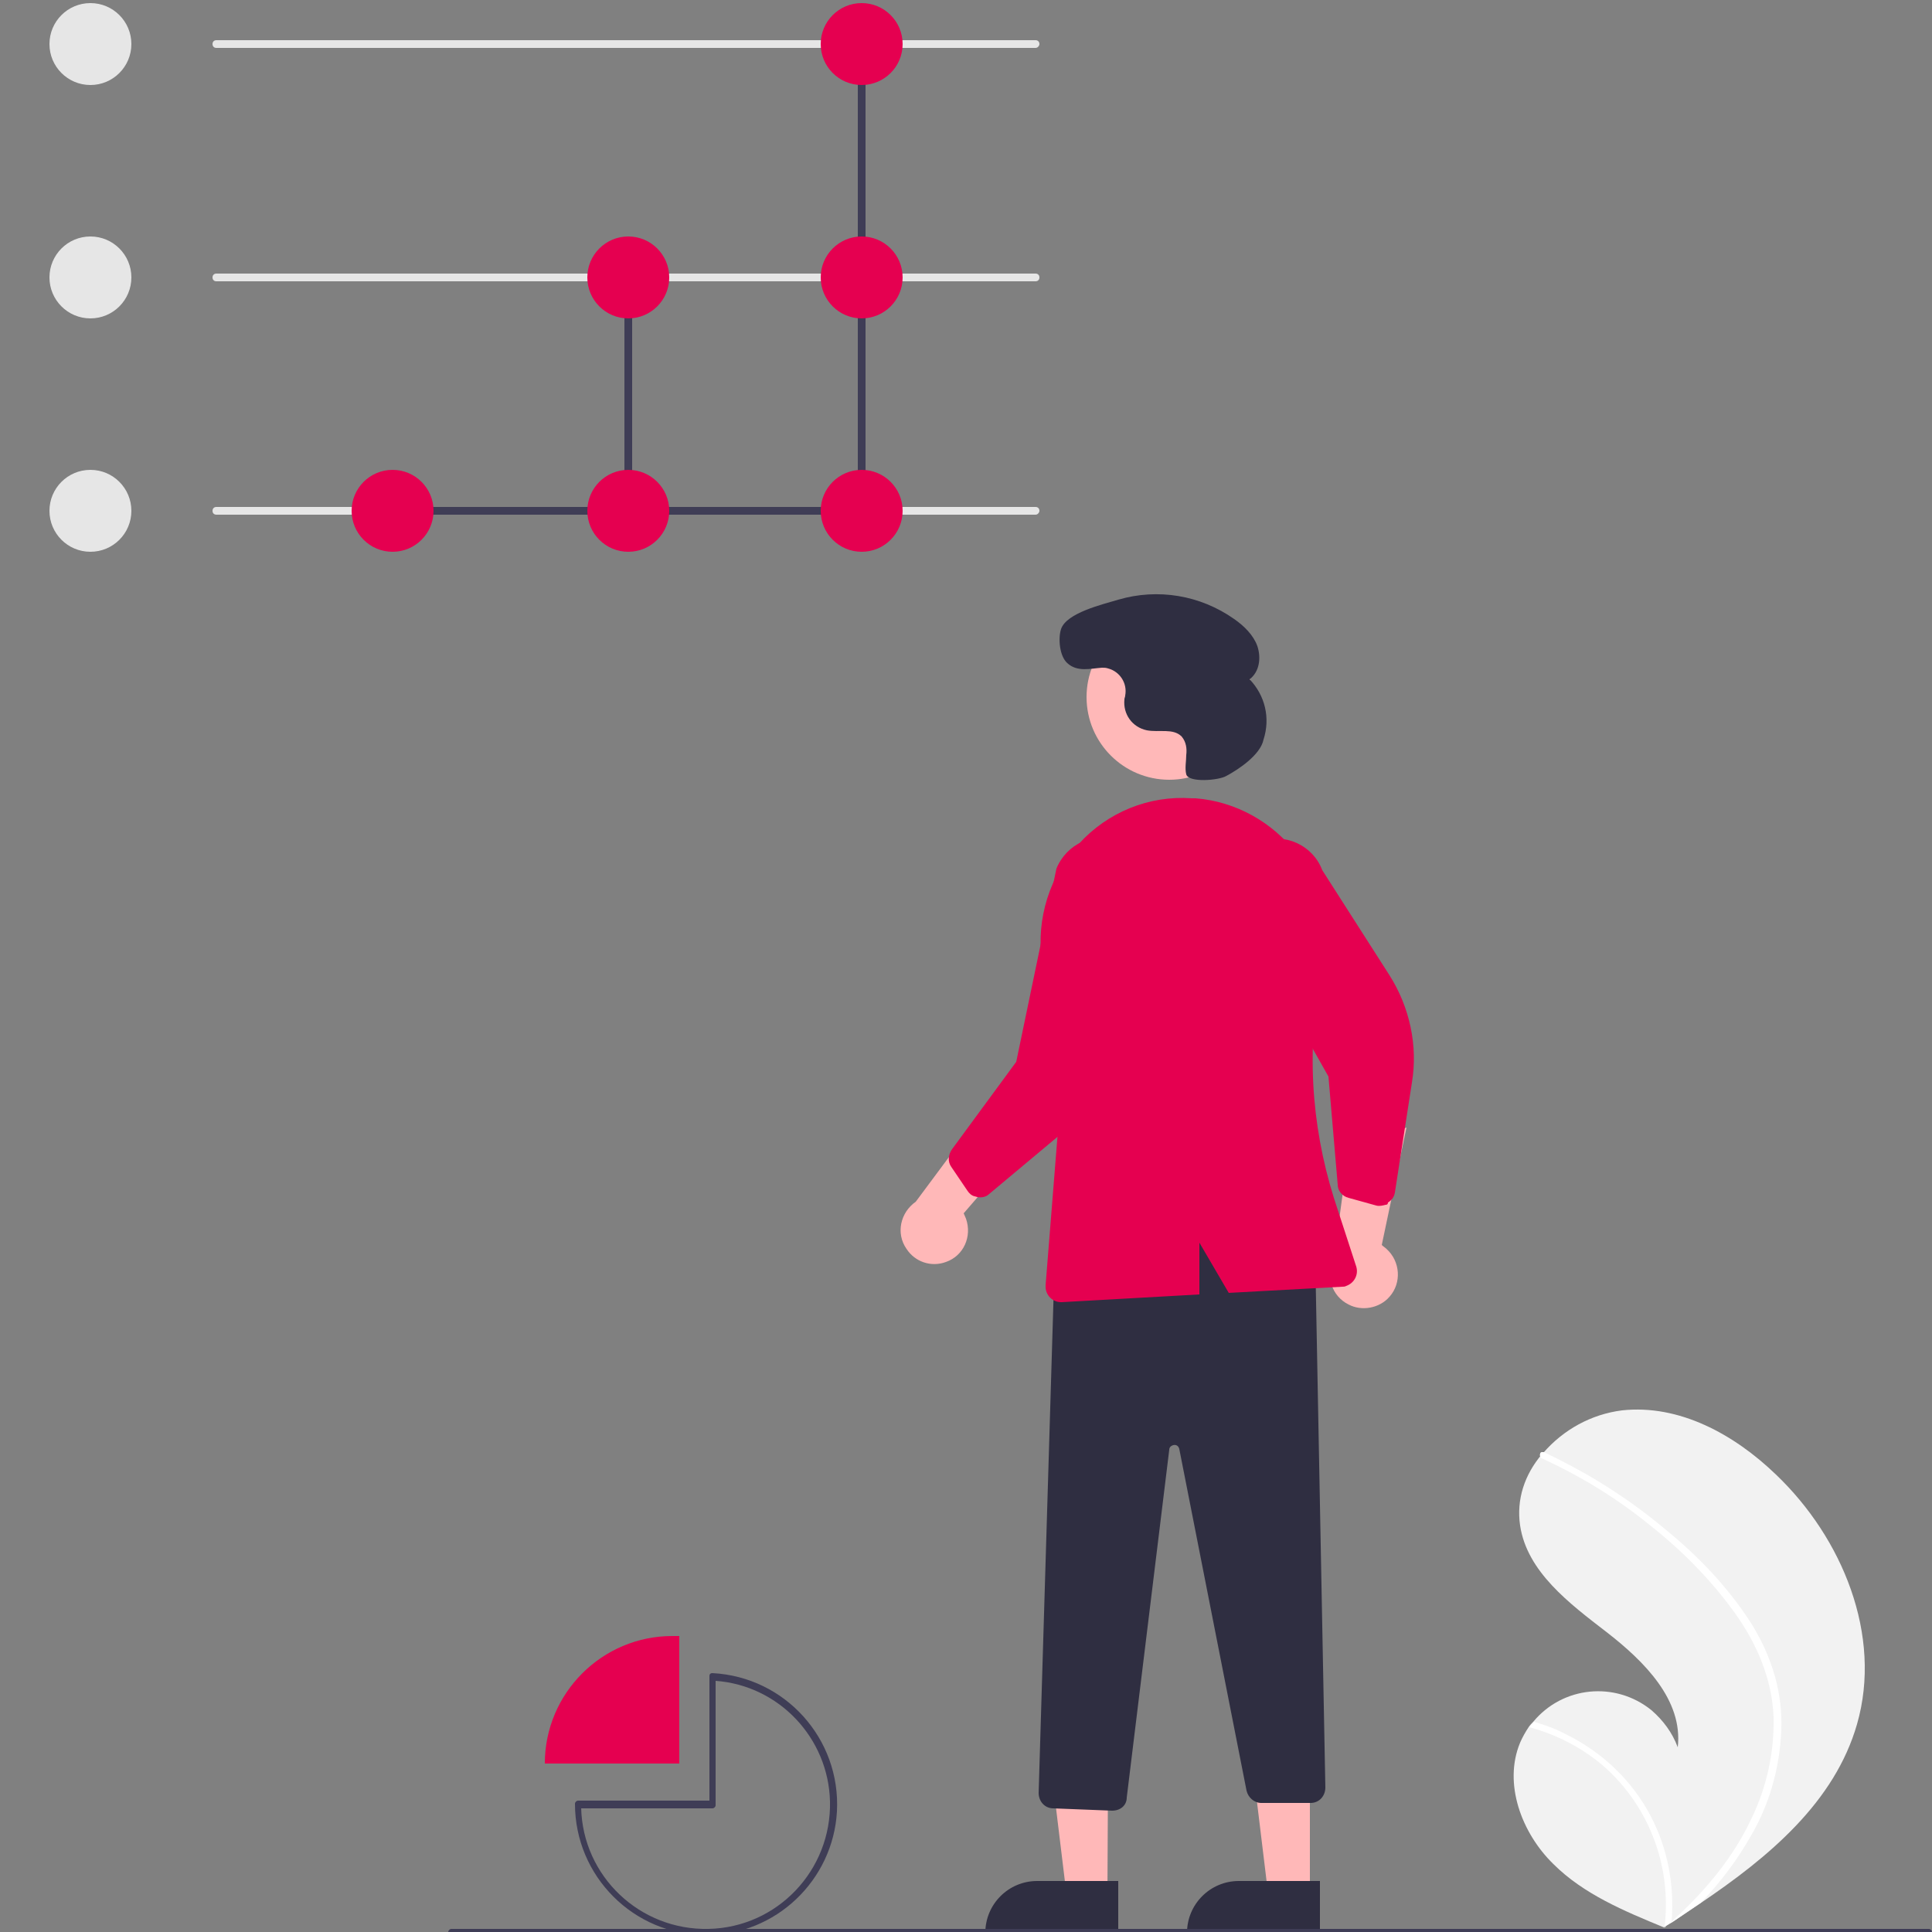 <svg xmlns="http://www.w3.org/2000/svg" xmlns:xlink="http://www.w3.org/1999/xlink" id="a" x="0px" y="0px" viewBox="0 0 250 250" style="enable-background:new 0 0 250 250;" xml:space="preserve"><rect x="0" y="0" width="250" height="250" fill="#808080" stroke="none"/><style type="text/css">	.st0{fill:#F2F2F2;}	.st1{fill:#FFFFFF;}	.st2{fill:#FFB8B8;}	.st3{fill:#2F2E41;}	.st4{fill:#E50050;}	.st5{fill:#E6E6E6;}	.st6{fill:#3F3D56;}	.st7{fill:#F0F0F0;}	.st8{opacity:0.1;fill:#F50057;enable-background:new    ;}	.st9{fill:#FFB6B6;}	.st10{fill:#CACACA;}	.st11{fill:#CCCCCC;}	.st12{fill:#F50057;}	.st13{fill:#A0616A;}	.st14{fill:#575A89;}	.st15{opacity:0.28;enable-background:new    ;}	.st16{opacity:0.25;enable-background:new    ;}</style><g>	<g>		<path class="st0" d="M240.3,223.1c-2.9,10.1-11.4,17.2-20.3,23.2c-1.2,0.8-2.5,1.7-3.7,2.5c0,0,0,0,0,0c-0.1,0-0.1,0.1-0.2,0.1   c-0.3,0.2-0.5,0.3-0.8,0.5l0.1,0.1c0,0,0.1,0.1,0,0c0,0-0.1,0-0.1-0.1c-5.1-2.1-10.4-4.3-14.3-8.2c-4.1-4-6.5-10.4-4.3-15.7   c0.3-0.7,0.7-1.4,1.1-2c0.2-0.3,0.4-0.5,0.6-0.7c3.8-4.6,10.6-5.3,15.3-1.5c1.5,1.3,2.7,2.9,3.4,4.8c0.7-6.1-4.3-11.1-9.2-14.9   c-4.8-3.7-10.3-7.8-11.2-13.8c-0.5-3.4,0.6-6.6,2.8-9.2c0.1-0.1,0.1-0.2,0.2-0.2c2.6-3,6.2-5,10.2-5.5c7.4-0.8,14.5,3.1,19.9,8.3   C238.4,199,243.6,211.6,240.3,223.1z"></path>		<path class="st1" d="M226.5,209.9c1.4,2.2,2.5,4.6,3.2,7.1c0.6,2.2,0.9,4.6,0.8,6.9c-0.2,4.8-1.5,9.5-3.9,13.6   c-1.8,3.2-4,6.1-6.5,8.7c-1.2,0.8-2.5,1.7-3.7,2.5c0,0,0,0,0,0c-0.1,0-0.1,0.1-0.2,0.1c-0.3,0.2-0.5,0.3-0.8,0.5   c0,0,0.3,0.1,0.1,0.1c0,0-0.1,0-0.1-0.1c0.9-7.7-1.9-15.3-7.6-20.5c-2.8-2.5-6.2-4.3-9.9-5.3c0.2-0.3,0.4-0.5,0.6-0.7   c1.4,0.4,2.8,0.9,4.1,1.6c4.7,2.3,8.6,6,11,10.6c2.2,4.2,3.1,9,2.7,13.7c0.2-0.2,0.4-0.4,0.6-0.6c3.9-3.6,7.4-7.8,9.7-12.7   c2-4.1,3-8.6,2.9-13.2c-0.2-5-2.2-9.6-5.1-13.6c-3.1-4.3-6.9-8.1-11.1-11.4c-4.2-3.4-8.8-6.2-13.8-8.5c-0.2-0.1-0.3-0.4-0.2-0.6   c0-0.1,0.1-0.2,0.2-0.2c0.1,0,0.2,0,0.3,0c0.6,0.3,1.2,0.6,1.8,0.9c5,2.5,9.6,5.5,13.9,9.1C219.8,201.4,223.6,205.4,226.5,209.9z"></path>	</g>	<path class="st2" d="M179.8,167.8c1.6-1.8,1.4-4.6-0.4-6.2c-0.2-0.2-0.4-0.3-0.6-0.5l3.2-15.2l-7.5,3l-1.9,14  c-1.1,2.2-0.3,4.8,1.9,5.9C176.2,169.7,178.5,169.3,179.8,167.8L179.8,167.8z"></path>	<g>		<path class="st2" d="M122.4,163.3c2.3-0.8,3.4-3.3,2.6-5.6c-0.1-0.2-0.2-0.5-0.3-0.7l10.2-11.8l-8-1l-8.4,11.3   c-2,1.4-2.6,4.1-1.2,6.1C118.4,163.3,120.5,164,122.4,163.3z"></path>		<polygon class="st2" points="143.3,245.1 138,245.1 135.5,224.5 143.4,224.5   "></polygon>		<path class="st3" d="M144.7,250.3l-17.2,0v-0.2c0-3.7,3-6.7,6.7-6.7c0,0,0,0,0,0h0l10.5,0L144.7,250.3z"></path>		<polygon class="st2" points="169.5,245.1 164.1,245.1 161.6,224.5 169.5,224.5   "></polygon>		<path class="st3" d="M170.8,250.3l-17.2,0v-0.2c0-3.7,3-6.7,6.7-6.7c0,0,0,0,0,0h0l10.5,0L170.8,250.3z"></path>		<path class="st3" d="M143.9,234.3l-7.6-0.3c-1.1,0-1.9-0.9-1.9-2l2.1-69.8l0.1-0.1c13.2-4.8,24.2-4.4,33.5,1.1l0.1,0.1l1.3,68   c0,1.1-0.8,2-1.9,2c0,0,0,0,0,0h-6.4c-0.9,0-1.7-0.7-1.9-1.6l-8.7-44.2c-0.1-0.4-0.4-0.6-0.8-0.5c-0.3,0.1-0.5,0.3-0.5,0.6   l-5.5,45C145.8,233.6,145,234.3,143.9,234.3C144,234.3,143.9,234.3,143.9,234.3z"></path>		<circle class="st2" cx="151.3" cy="90.2" r="10.7"></circle>		<path class="st4" d="M126.1,154.8c-0.4-0.1-0.7-0.4-0.9-0.7l-2.1-3.1c-0.5-0.7-0.4-1.6,0.1-2.3l8.3-11.3l5.2-25   c1.3-3.2,4.9-4.9,8.2-3.6c3.2,1.3,4.9,4.9,3.6,8.2l-2.5,15.9c-0.7,4.8-3.2,9.2-7,12.4l-11,9.2c-0.4,0.4-1,0.5-1.5,0.4   C126.4,154.9,126.2,154.8,126.1,154.8z"></path>		<path class="st4" d="M179.3,155.9c-0.4,0.1-0.8,0.2-1.2,0.1l-3.6-1c-0.8-0.2-1.4-0.9-1.4-1.7l-1.2-14L159.3,117   c-1.2-3.3,0.5-6.9,3.7-8.1c3.3-1.2,6.9,0.5,8.1,3.7c0,0,0,0,0,0l8.7,13.6c2.6,4.1,3.7,9.1,2.9,13.9l-2.2,14.2   c-0.1,0.6-0.4,1-0.9,1.3C179.6,155.8,179.5,155.9,179.3,155.9z"></path>		<path class="st4" d="M139.6,109.2c3.7-4.1,9.1-6.3,14.6-5.9c0.2,0,0.4,0,0.5,0h0c5.2,0.4,10,3.1,13.1,7.2   c3.2,4.3,4.4,9.7,3.3,14.9c-2.1,9.8-1.5,20,1.5,29.6l2.9,8.9c0.3,1-0.2,2.1-1.3,2.5c-0.2,0.1-0.3,0.1-0.5,0.1l-14.7,0.8l-3.8-6.5   v6.7l-17.8,1c0,0-0.1,0-0.1,0c-1.1,0-2-0.9-2-2c0-0.1,0-0.1,0-0.2l2-25l-2.5-17C134.1,118.9,135.8,113.3,139.6,109.2z"></path>		<path class="st3" d="M158.7,100.4c-1,0.6-4.9,0.9-5.2-0.2l0,0c-0.2-0.8,0-1.7,0-2.5c0.1-0.8,0-1.7-0.6-2.4   c-1.1-1.1-2.9-0.5-4.5-0.8c-1.9-0.4-3.1-2.1-2.9-4c0-0.2,0.1-0.3,0.1-0.5c0.3-1.6-0.7-3.1-2.2-3.5c-0.3-0.1-0.5-0.1-0.8-0.1   c-1.5,0.1-3.2,0.6-4.5-0.6c-1-0.9-1.2-3.2-0.8-4.4c0.7-2.1,5.4-3.2,7.4-3.8c5.1-1.5,10.6-0.6,15,2.5c1.3,0.9,2.5,2.1,3,3.5   c0.5,1.5,0.3,3.3-1,4.3c2,2.1,2.7,5,1.8,7.8C163.1,97.7,160.2,99.6,158.7,100.4z"></path>	</g>	<g>		<path class="st5" d="M134,66.6H28c-0.3,0-0.5-0.2-0.5-0.5c0-0.3,0.2-0.5,0.5-0.5H134c0.3,0,0.5,0.2,0.5,0.5   C134.5,66.3,134.3,66.6,134,66.6z"></path>		<path class="st6" d="M110.8,66.6H50.6c-0.3,0-0.5-0.2-0.5-0.5c0-0.3,0.2-0.5,0.5-0.5h60.2c0.3,0,0.5,0.2,0.5,0.5   C111.3,66.3,111,66.6,110.8,66.6z"></path>		<path class="st6" d="M81.3,66.6c-0.3,0-0.5-0.2-0.5-0.5V35.9c0-0.3,0.2-0.5,0.5-0.5c0.3,0,0.5,0.2,0.5,0.5v30.2   C81.7,66.3,81.5,66.6,81.3,66.6z"></path>		<path class="st6" d="M111.5,66.6c-0.3,0-0.5-0.2-0.5-0.5V5.7c0-0.3,0.2-0.5,0.5-0.5c0.3,0,0.5,0.2,0.5,0.5v60.4   C111.9,66.3,111.7,66.6,111.5,66.6z"></path>		<circle class="st5" cx="11.7" cy="5.7" r="5.3"></circle>		<circle class="st5" cx="11.7" cy="35.9" r="5.3"></circle>		<circle class="st5" cx="11.7" cy="66.1" r="5.3"></circle>		<path class="st5" d="M134,6.2H28c-0.3,0-0.5-0.2-0.5-0.5c0-0.3,0.2-0.5,0.5-0.5H134c0.3,0,0.5,0.2,0.5,0.5   C134.5,5.9,134.3,6.2,134,6.2z"></path>		<path class="st5" d="M134,36.4H28c-0.3,0-0.5-0.2-0.5-0.5s0.2-0.5,0.5-0.5H134c0.3,0,0.5,0.2,0.5,0.5S134.3,36.4,134,36.4z"></path>		<circle class="st4" cx="50.8" cy="66.1" r="5.3"></circle>		<circle class="st4" cx="81.3" cy="35.9" r="5.3"></circle>		<circle class="st4" cx="81.3" cy="66.1" r="5.3"></circle>		<circle class="st4" cx="111.5" cy="5.7" r="5.3"></circle>		<circle class="st4" cx="111.5" cy="35.9" r="5.3"></circle>		<circle class="st4" cx="111.5" cy="66.1" r="5.3"></circle>	</g>	<path class="st6" d="M249.6,250.4H58.4c-0.2,0-0.4-0.2-0.4-0.4c0-0.2,0.2-0.4,0.4-0.4h191.2c0.2,0,0.4,0.2,0.4,0.4  C250,250.2,249.8,250.4,249.6,250.4z"></path>	<g>		<path class="st4" d="M87.9,211.7c-0.3,0-0.6,0-0.9,0c-9.1,0-16.5,7.4-16.5,16.5l0,0h17.4V211.7z"></path>		<path class="st6" d="M91.4,250.4c-9.4,0-17-7.6-17-17c0-0.2,0.2-0.4,0.4-0.4h17v-16.1c0-0.1,0-0.2,0.1-0.3   c0.1-0.1,0.2-0.1,0.3-0.1c9.4,0.5,16.6,8.5,16.1,17.9C107.8,243.3,100.4,250.4,91.4,250.4z M75.2,233.9   c0.2,8.9,7.6,15.9,16.5,15.7s15.9-7.6,15.7-16.5c-0.2-8.2-6.6-15-14.8-15.6v16.1c0,0.2-0.2,0.4-0.4,0.4H75.2z"></path>	</g></g></svg>